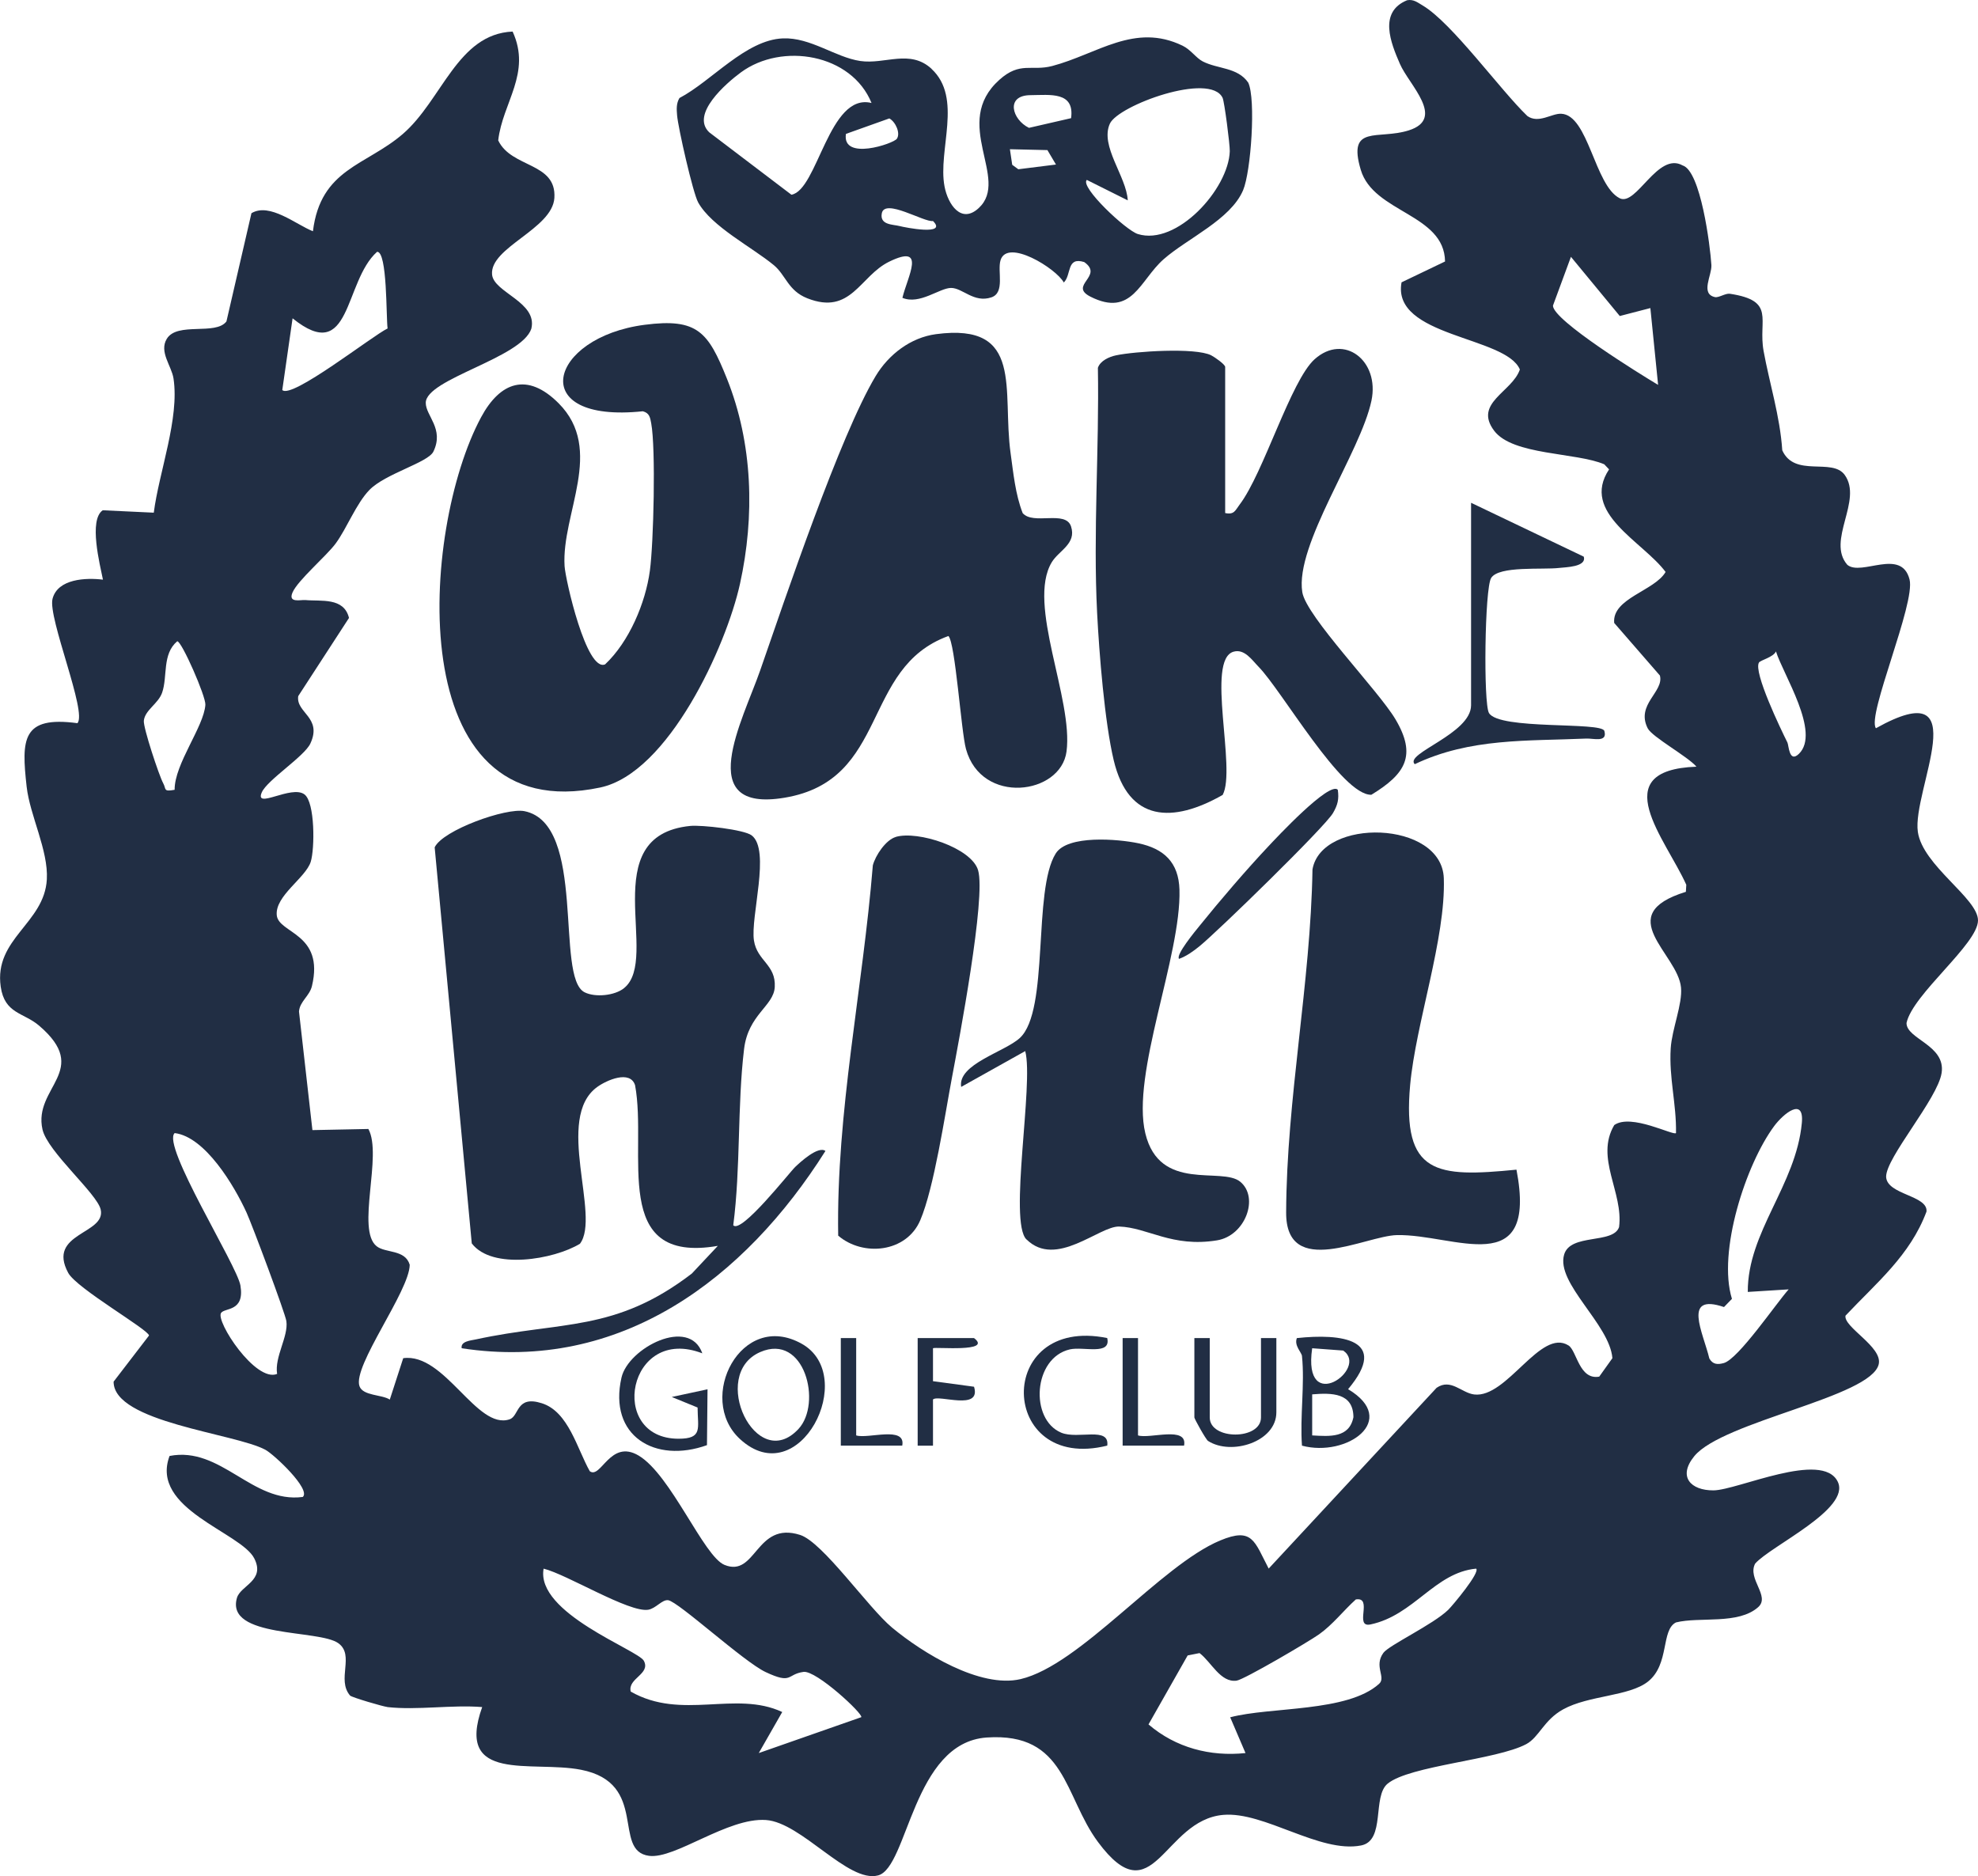 <?xml version="1.0" encoding="UTF-8"?><svg id="b" xmlns="http://www.w3.org/2000/svg" viewBox="0 0 386.02 366.1"><g id="c"><path d="M75.59,333.12c-.84-.09-6.88-1.86-7.27-2.23-2.68-3.13.95-7.86-2.28-10.21-3.77-2.75-22.08-.94-19.8-8.85.7-2.44,5.6-3.36,3.38-7.71-2.6-5.11-20.42-9.61-16.53-19.99,10.07-1.95,16.11,9.31,26,8,1.65-1.47-5.57-8.27-7.29-9.2-5.96-3.23-29.66-5.35-29.63-13.3l6.91-9c-.03-1.12-14.13-9.19-15.77-12.23-4.23-7.84,7.43-7.51,6.34-12.36-.7-3.12-10.38-11.29-11.36-15.63-1.86-8.27,9.64-11.48-.69-20.28-2.99-2.55-6.7-2.27-7.46-7.57-1.35-9.41,8.53-12.35,9-20.96.31-5.67-3.3-12.43-3.94-18.07-1.04-9.28-.93-13.86,9.9-12.4,1.99-2-5.8-20.61-4.85-24.27,1.02-3.94,6.54-4.14,9.84-3.74-.58-2.9-2.83-11.65-.04-13.54l9.96.47c1.02-7.94,5.04-18.38,3.85-26.19-.37-2.45-2.86-5.19-1.31-7.74,2.05-3.36,9.53-.61,11.64-3.39l4.88-21.12c3.55-2.14,8.72,2.23,12,3.52,1.5-12.23,10.36-12.79,17.54-18.98,7.67-6.62,10.66-19.52,21.43-19.99,3.73,8.14-1.97,13.85-2.81,21.24,2.57,5.43,11.4,4.23,10.96,11.23-.39,6.08-12.64,9.65-12.16,14.95.32,3.52,8.94,5.37,7.66,10.58-1.94,5.74-20.55,9.77-20.6,14.44-.02,2.55,3.65,5.07,1.49,9.53-1.05,2.16-9.41,4.3-12.5,7.5-2.58,2.67-4.38,7.45-6.57,10.43-1.83,2.48-7.4,7.18-8.43,9.58-.9,2.1,1.62,1.38,2.5,1.46,3.07.29,7.53-.58,8.53,3.49l-9.91,15.26c-.48,3.28,4.75,4.12,2.37,9.25-1.18,2.53-8.43,7.12-9.48,9.53-1.48,3.41,5.8-1.51,8.33.4,2.07,1.56,2.02,10.59,1.22,13.15-.99,3.16-6.98,6.62-6.63,10.42.33,3.59,9.34,3.49,6.87,13.82-.47,1.98-2.38,2.99-2.53,4.98l2.62,23.14,10.92-.22c2.8,5.12-2.43,19.68,1.61,22.88,1.75,1.39,5.57.59,6.46,3.62-.05,5.14-11.17,19.75-9.81,23.68.67,1.93,4.35,1.61,5.92,2.63l2.62-8.08c8.11-1.12,14.36,14.1,20.76,11.93,1.93-.65,1.23-4.75,6.31-3.13,5.19,1.66,6.85,8.85,9.34,13.26,2.19,1.59,3.98-6.36,9.54-3.05,6.31,3.76,12.69,19.68,16.75,21.33,6.21,2.54,6.08-8.61,14.75-5.85,4.42,1.4,13.27,14.19,17.94,18.08,5.94,4.94,17.2,11.9,25.09,10.06,11.65-2.73,27.32-22.2,38.94-27.05,6.35-2.65,6.68.14,9.48,5.48l32.77-35.28c2.78-1.9,4.84.99,7.33,1.3,6.4.78,12.97-13.02,18.42-9.56,1.62,1.03,2.07,6.79,5.99,6.08l2.57-3.6c-.54-6.64-11.07-14.61-9.42-20.22,1.23-4.19,9.56-1.99,10.72-5.36.89-6.78-4.73-13.48-.94-19.91,3.27-2.33,11.55,2.12,12.05,1.56.11-5.68-1.39-10.73-1.03-16.54.24-3.77,2.32-8.62,2.01-11.87-.62-6.63-13.63-14.17.95-18.67l.08-1.37c-3.93-8.82-16.01-22.39,1.98-23.05-1.67-1.98-8.64-5.78-9.51-7.49-2.36-4.67,3.22-7.11,2.38-10.3l-8.92-10.26c-.46-4.81,7.9-6.26,10.03-9.95-4.44-5.97-16.66-11.51-11.03-20.02l-.94-.99c-5.49-2.35-17.86-1.73-21.48-6.54-4.09-5.42,3.52-7.56,5.01-11.96-2.71-6.51-25.07-6.34-23.09-17.01l8.49-4.07c-.14-9.32-13.96-9.49-16.45-17.89-2.66-8.94,3.39-5.8,9.36-7.69,7.29-2.31.08-8.85-1.71-12.96s-4.24-10.15,1.4-12.44c1.26-.23,2.04.44,3.03,1.02,5.72,3.39,15.15,16.51,20.44,21.58,2.19,1.53,4.71-.52,6.58-.45,5.34.2,6.52,14.01,11.43,16.49,3.26,1.64,7.42-9.15,12.29-6.4,3.52,1.07,5.38,15.69,5.61,19.44.12,1.97-2.21,5.6.68,6.25.74.17,2.08-.78,2.92-.65,9.05,1.37,5.47,5.01,6.59,11.19s3.21,12.74,3.64,19.36c2.42,5.38,9.74,1.4,12.19,4.81,3.59,5-3.62,12.8.51,17.54,2.74,2.28,10.54-3.37,12.14,2.85,1.2,4.66-8.38,26.59-6.56,29.04,19.87-11.11,7.01,12.2,8.18,20.23.96,6.6,11.74,12.94,11.74,17.27,0,4.6-12.74,14.39-13.95,20.02-.03,3.15,7.68,4.31,6.85,9.75-.78,5.07-10.91,16.55-10.83,20.28.16,3.51,8.18,3.59,7.88,6.77-3.19,8.56-9.78,13.91-15.81,20.32-.39,2.26,7.24,6.06,6.49,9.45-1.42,6.44-30.41,11.14-36,17.97-3.28,4.02-.67,6.7,3.75,6.67,4.67-.03,21.22-7.83,24.24-1.71,2.64,5.34-13.07,12.53-16.11,16-1.58,2.97,2.99,6.35.6,8.49-3.88,3.47-11.39,1.84-16.05,2.99-2.97,1.48-1.21,8.15-5.46,11.54-3.67,2.92-11.54,2.65-16.57,5.43-3.8,2.1-4.67,5.44-7.21,6.79-5.8,3.08-22.72,4.18-27.03,7.7-3.06,2.5-.35,11.14-5.2,12.07-8.07,1.56-18.88-6.67-26.89-5.97-11.74,1.02-13.59,19.92-24.45,5.28-6.64-8.95-6.21-21.44-21.71-20.38-14.45.99-15.35,25.35-21.19,26.91s-14.92-10.33-21.89-10.81c-7.49-.52-17.73,7.67-22.82,6.99-7.27-.97.05-14.2-13.29-16.8-9.57-1.86-24.61,2.7-19.27-12.23-5.92-.48-12.7.65-18.5,0ZM55.09,76.11c1.79,1.86,17.61-10.61,20.55-12.01-.3-2.22-.03-15.05-2.05-14.96-6.54,5.82-4.97,22.27-16.49,12.98l-2.01,13.99ZM322.08,60.12l-5.97,1.55-9.53-11.55-3.51,9.52c-.04,2.85,17.16,13.47,20.52,15.47l-1.51-14.99ZM34.08,154.12c-.04-5.03,5.71-12.29,6-16.58.11-1.63-4.62-12.41-5.49-12.4-2.98,2.51-1.85,6.86-2.95,10.03-.75,2.17-3.35,3.38-3.57,5.48-.14,1.32,2.97,10.72,3.78,12.2.63,1.15-.04,1.69,2.22,1.28ZM351.07,147.11c4.29-4.16-3.1-15.52-4.48-19.99-.49,1.14-3.04,1.71-3.32,2.18-1.11,1.86,4.25,12.98,5.56,15.61.27.55.32,4.06,2.24,2.2ZM341.09,252.11c-.05-11.71,9.41-20.81,10.55-32.96.49-5.18-3.62-1.8-5.41.62-5.53,7.47-11.07,24.54-8.23,33.7l-1.55,1.6c-8.2-2.77-4.09,4.93-2.86,10.04.68,1.18,1.61,1.22,2.82.89,2.85-.79,10.22-11.65,12.66-14.38l-7.99.5ZM54.08,268.12c-.53-3.33,2.22-7.28,1.81-10.29-.21-1.5-6.67-18.78-7.79-21.23-2.4-5.24-8.06-14.75-14.01-15.48-2.63,2.35,12.17,25.79,12.83,29.74.87,5.15-3.04,4.31-3.77,5.35-1.14,1.61,6.75,13.65,10.93,11.91ZM168.08,335.11c.46-.59-8.79-9.19-11.27-8.84-3.32.46-2.14,2.5-7.4.03-4.28-2.01-17.01-13.74-19.01-14.02-1.19-.16-2.4,1.62-3.9,1.86-3.73.6-15.83-6.89-20.41-8.02-1.58,8.68,18.43,15.86,19.56,17.98,1.39,2.61-3.2,3.41-2.56,6.01,9.94,5.69,20.44-.28,29.57,3.99l-4.58,8.01,20-7ZM288.08,306.12c-8.08.76-12.12,9.1-20.62,10.89-3.28.69.58-5.44-2.86-4.88-2.45,2.21-4.47,4.89-7.19,6.82-2,1.42-14.62,8.83-16.08,9.03-3.15.43-4.93-3.64-7.23-5.38l-2.32.46-7.64,13.46c5.3,4.55,12.06,6.32,18.93,5.59l-2.99-6.98c7.92-2.09,22.87-.95,29.06-6.53,1.42-1.28-1.09-3.43.85-6.06,1.1-1.49,9.71-5.53,12.64-8.38.85-.83,6.28-7.32,5.45-8.04Z" style="fill:#212e44;"/><path d="M121.8,192.82c7.17-5.78-5.81-29.76,12.9-31.64,2.21-.22,10.5.71,11.99,1.84,3.76,2.87-.27,15.89.45,20.53.62,4,4.3,4.67,4.06,9.06-.2,3.74-5.18,5.34-5.99,12.12-1.33,11.08-.65,23.19-2.11,34.38,1.54,1.75,10.96-10.3,12.1-11.39.91-.87,4.47-4.17,5.89-3.11-15.76,24.98-40,43.26-70.99,38.5-.25-1.37,1.78-1.51,2.75-1.72,16.79-3.65,27.12-1.33,42.16-12.85l5.08-5.41c-21.12,3.65-13.68-18.13-16.15-31.35-.97-3.02-5.55-.98-7.37.33-8.42,6.04.73,25.21-3.39,30.61-5.07,3.08-17.13,5.16-21.11-.07l-7.24-77.29c1.57-3.36,13.96-7.79,17.53-7.06,12.22,2.48,5.93,32.42,11.72,35.34,2.06,1.04,5.87.68,7.72-.81Z" style="fill:#212e44;"/><path d="M125.84,63.38c10.29-1.33,12.37,1.41,16.01,10.48,5.09,12.69,5.47,26.88,2.56,40.09-2.67,12.11-13.95,36.91-27.27,39.73-38.9,8.24-35.06-50.34-23.25-72.26,3.71-6.9,9.02-8.84,15.12-2.73,9.07,9.08.54,21.52,1.17,31.78.16,2.63,4.27,20.74,7.91,19.18,4.69-4.41,7.89-11.97,8.74-18.29.73-5.37,1.17-23.82.26-28.74-.21-1.14-.34-2.02-1.64-2.36-22.98,2.42-18.47-14.44.39-16.88Z" style="fill:#212e44;"/><path d="M185.08,124.12c-17.09,6.2-11.47,28.11-31.94,31.55-18.03,3.03-8.17-15.11-4.8-24.8,4.9-14.1,15.58-45.86,22.54-57.46,2.54-4.24,6.84-7.54,11.79-8.2,17.3-2.3,12.84,10.95,14.56,23.27.54,3.88.92,7.96,2.35,11.65,2.05,2.4,8.38-.63,9.44,2.6,1.11,3.41-2.39,4.69-3.78,7.02-4.88,8.2,4.26,26.67,2.9,36.91-1.12,8.47-16.59,10.51-19.62-.48-.95-3.43-2.09-20.86-3.44-22.07Z" style="fill:#212e44;"/><path d="M239.09,100.12c1.8.38,1.97-.52,2.84-1.66,4.66-6.12,9.98-24.2,14.63-28.36,5.74-5.13,12.72.31,11.09,8.08-2.13,10.15-14.97,28.1-13.5,37.38.75,4.73,14.83,19.15,18.19,24.82,4.18,7.06,1.96,10.65-4.71,14.72-5.79.16-17.46-20.34-22.02-24.99-1.26-1.28-2.73-3.55-4.88-2.93-5.46,1.57.61,22.94-2.12,27.95-9.72,5.54-18.38,5.34-21.26-6.76-1.77-7.44-2.84-20.9-3.24-28.76-.8-15.69.43-32.07.15-47.83.47-1.39,2.21-2.16,3.56-2.44,3.65-.77,15.46-1.56,18.55,0,.72.37,2.73,1.79,2.73,2.27v28.5Z" style="fill:#212e44;"/><path d="M181.78,13.43c6.17,5.7,1.2,15.85,2.55,22.95.67,3.53,3.27,7.4,6.69,4.21,6.15-5.72-5.47-16.52,4.02-25.02,4.05-3.63,6.28-1.63,10.31-2.69,8.82-2.33,16.07-8.5,25.44-3.96,1.61.78,2.62,2.39,3.94,3.07,2.94,1.51,6.79,1.12,8.87,4.13,1.52,3.21.54,17.37-1,21-2.45,5.76-10.88,9.39-15.52,13.48s-6.14,11.39-14.26,7.3c-4.38-2.21,2.7-4-1.23-6.76-3.51-1.08-2.44,2.47-3.98,3.99-1.51-2.76-11.04-8.66-12.35-4.34-.65,2.14.93,6.33-1.79,7.24-3.41,1.14-5.61-1.84-7.86-1.84s-6.13,3.35-9.5,1.93c1.03-4.23,4.77-10.64-2.57-7.06-5.74,2.79-7.43,10.53-15.99,7.15-3.77-1.49-4.19-4.53-6.54-6.47-4.26-3.52-12.14-7.52-14.76-12.24-1.02-1.83-3.92-14.61-4.11-16.99-.1-1.19-.18-2.31.46-3.38,6.3-3.31,12.9-11.33,20.17-11.64,5.39-.23,10.26,3.69,15.1,4.41s9.71-2.37,13.94,1.54ZM170.09,20.11c-3.9-9.61-17.48-11.88-25.49-5.99-2.92,2.15-9.87,8.18-6.19,11.7l16.04,12.18c5.12-.86,7.32-20,15.64-17.9ZM212.09,35.12c-1.36,1.37,7.64,9.83,9.96,10.55,7.59,2.37,17.71-8.77,17.95-16.16.04-1.24-1.05-9.68-1.4-10.41-2.43-5.12-20.37,1.46-22,5.03-1.99,4.37,3.24,10.29,3.49,14.97l-7.99-3.99ZM209.03,23.06c.71-5.24-4.1-4.52-7.93-4.49-4.94.03-3.59,4.78-.29,6.38l8.23-1.89ZM175.04,27.06c.71-1.06-.22-3.24-1.48-3.95l-8.47,3.02c-.81,5.32,9.3,1.91,9.95.94ZM206.08,32.11l-1.67-2.82-7.32-.17.45,3.04,1.19.87,7.35-.92ZM182.08,43.13c-1.69.31-9.43-4.51-9.99-1.5-.44,2.32,2.2,2.15,3.49,2.49.97.26,9.43,1.94,6.5-.99Z" style="fill:#212e44;"/><path d="M295.95,228.26c4.21,21.91-12.19,12.51-23.36,12.77-6.09.14-21.64,8.66-21.59-4.41.08-22.16,4.78-44.74,5.14-66.95,1.75-10.14,25.25-9.6,25.63,1.73.4,11.7-5.47,28.29-6.57,40.34-1.59,17.52,5.14,18.06,20.74,16.52Z" style="fill:#212e44;"/><path d="M200.32,241.88c-3.52-3.48,1.46-30.41-.24-36.76l-12.5,6.99c-.74-4.44,8.51-6.83,11.45-9.55,5.8-5.35,2.48-28.78,7-36,2.3-3.67,12.15-2.83,16.11-2,5.02,1.05,7.88,3.74,8.04,9.05.37,12.94-9.47,35.98-6.66,47.57s14.92,6.43,18.54,9.45c3.71,3.09.97,10.51-4.53,11.42-8.81,1.45-13.54-2.51-19.11-2.69-3.88-.13-12.32,8.23-18.09,2.51Z" style="fill:#212e44;"/><path d="M174.79,163.33c4.33-1.29,14.8,2.13,16.09,6.49,1.57,5.32-3.72,33.16-5.1,40.48s-3.48,21.48-6.18,27.82-11.17,7.16-16.02,3.02c-.41-24.09,4.81-48.22,6.76-72.27.51-1.94,2.53-4.96,4.46-5.53Z" style="fill:#212e44;"/><path d="M287.09,98.12l21.99,10.51c.61,2.03-3.57,2.05-4.78,2.2-3.22.39-11.77-.46-13.29,1.96-1.27,2.02-1.53,24.49-.43,26.35,1.98,3.36,21.99,1.67,22.52,3.5.67,2.32-2.15,1.43-3.5,1.49-11.48.51-22.68-.15-33.5,5-2.12-2.09,10.99-5.9,10.99-11.5v-39.5Z" style="fill:#212e44;"/><path d="M144.39,280.81c-8.57-7.92.27-25.2,12.08-18.57,11.15,6.26-.49,29.28-12.08,18.57ZM155.83,278.86c4.64-4.99,1.21-18.8-7.48-15-10.04,4.39-.77,23.88,7.48,15Z" style="fill:#212e44;"/><path d="M261.08,154.12c.26,1.85-.01,2.95-.94,4.55-1.62,2.77-22.45,23.05-26.03,25.97-1.22.99-2.53,1.94-4.01,2.48-.71-.75,3.23-5.5,4.02-6.47,3.93-4.88,9.18-11,13.46-15.54,1.39-1.48,11.9-12.76,13.51-10.98Z" style="fill:#212e44;"/><path d="M254.09,264.62c-.07-.7-1.57-2.03-1-3.49,8.58-.93,18.25.16,10,9.97,10.09,6.02-.25,13.36-9,11.02-.42-5.64.57-11.96,0-17.5ZM256.08,263.11c-1.94,13.39,11.19,3.93,6.05.45l-6.05-.45ZM256.08,280.12c3.44.2,7.24.52,8.05-3.56-.03-4.76-4.22-4.77-8.05-4.45v8.01Z" style="fill:#212e44;"/><path d="M137.08,264.11c-14.55-5.64-18.61,16.64-4.67,16.66,4.79,0,3.75-2.03,3.73-6.09l-5.04-2.06,6.98-1.5-.11,10.9c-10.13,3.64-19.28-1.78-16.68-13.19,1.32-5.78,13.27-11.96,15.78-4.71Z" style="fill:#212e44;"/><path d="M236.09,261.12v15.5c0,4.44,10,4.44,10,0v-15.5h3v14.5c0,5.75-8.78,8.5-13.33,5.58-.43-.27-2.67-4.32-2.67-4.58v-15.5h3Z" style="fill:#212e44;"/><path d="M216.08,261.12c.81,3.45-4.66,1.61-7.28,2.21-7.2,1.65-7.87,13.69-1.69,16.26,3.28,1.36,9.47-1.28,8.98,2.52-21.31,5.34-22.1-25.47,0-20.99Z" style="fill:#212e44;"/><path d="M179.09,261.12h10.99c3.76,2.86-7.68,1.68-8,1.99v6.43s8.01,1.08,8.01,1.08c1.46,4.82-6.97,1.45-8.01,2.49v9.01s-2.99,0-2.99,0v-21Z" style="fill:#212e44;"/><path d="M167.09,261.12v19c2.29.74,9.73-1.94,8.99,1.99h-11.99s0-20.99,0-20.99h3Z" style="fill:#212e44;"/><path d="M222.09,261.12v19c2.29.74,9.73-1.94,8.99,1.99h-11.99s0-20.99,0-20.99h3Z" style="fill:#212e44;"/></g></svg>